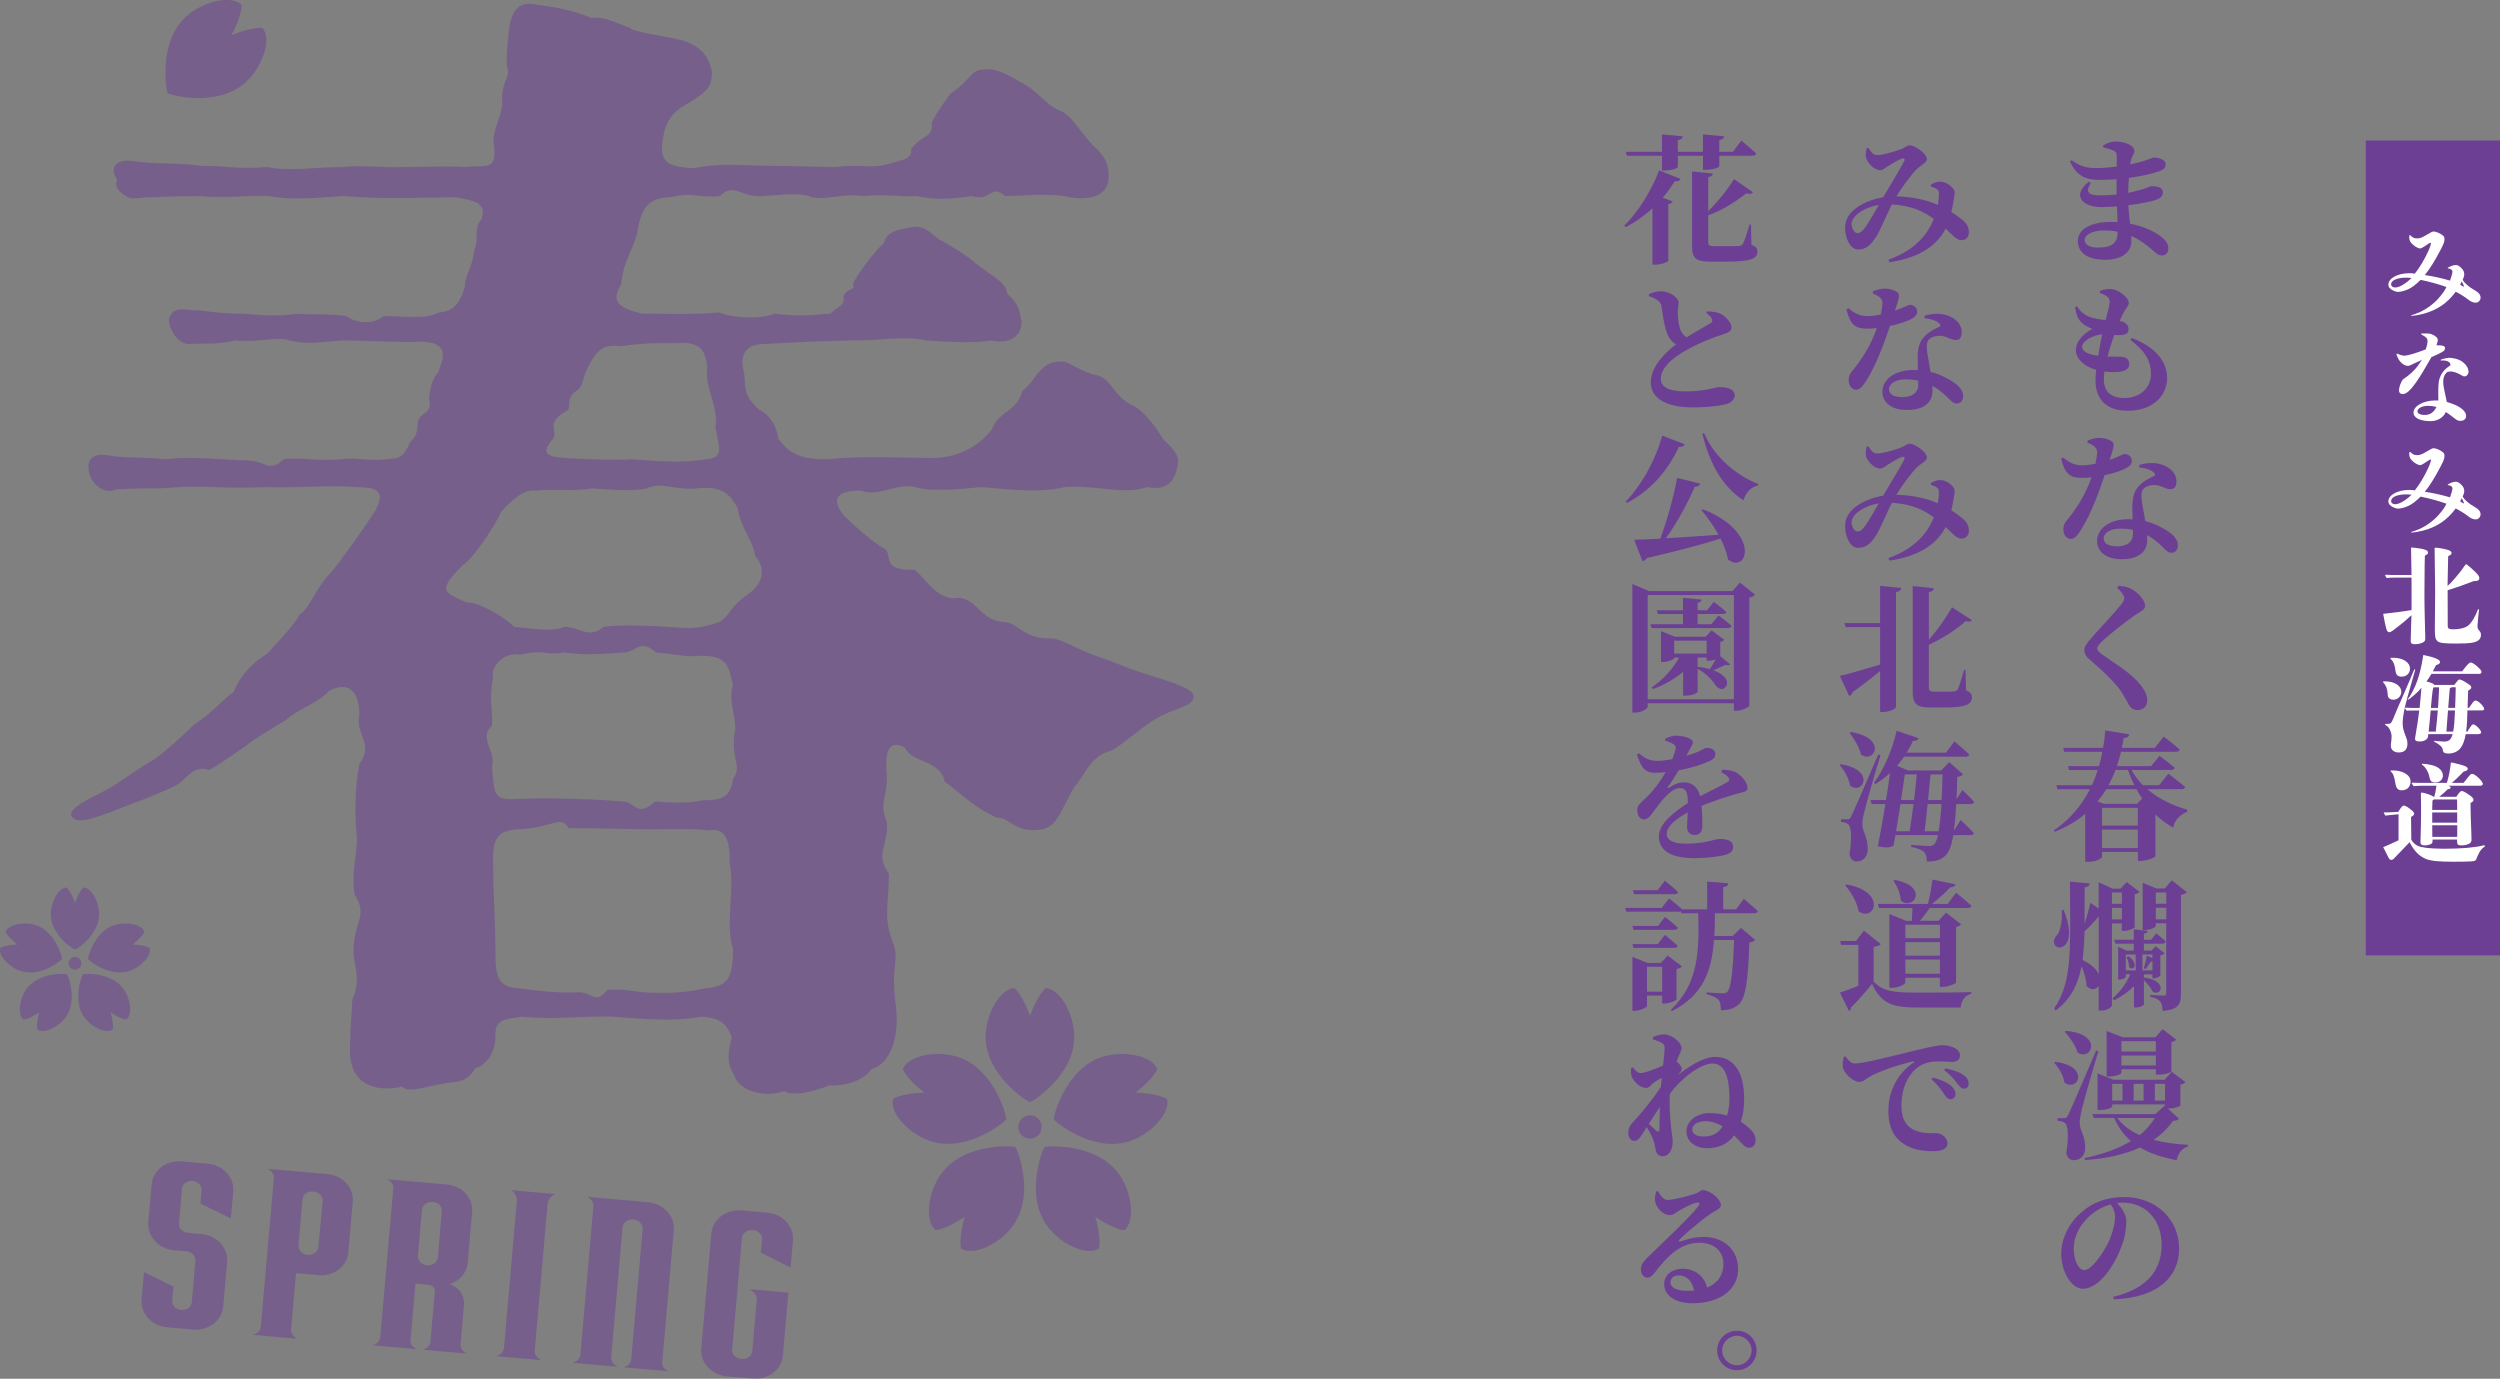<?xml version="1.0" encoding="UTF-8"?><svg xmlns="http://www.w3.org/2000/svg" viewBox="0 0 564.77 311.47"><rect x="0" y="0" width="564.77" height="311.47" fill="#808080" stroke="none"/><defs><style>.cls-1,.cls-2{mix-blend-mode:multiply;opacity:.5;}.cls-1,.cls-3{fill:#6c3f95;}.cls-1,.cls-3,.cls-4{stroke-width:0px;}.cls-5{isolation:isolate;}.cls-4{fill:#fff;}</style></defs><g class="cls-5"><g id="_レイヤー_2"><g id="_レイヤー_1-2"><g class="cls-2"><path class="cls-3" d="m269.69,157.38c-.26,2.1-3.16,2.37-6.57,3.94-4.47,2.1-7.62,5.52-11.83,8.15-5.26,1.31-6.31,6.05-8.68,8.41-3.42,6.31-3.94,8.68-7.1,9.47-6.31,1.05-7.1-2.63-10.25-2.63-4.47-1.84-7.36-4.73-11.83-8.15-1.05-5-7.62-4.21-8.94-7.62-4.21-2.37-4.47,1.84-4.21,5.52.53,5-1.84,6.84,0,11.04.79,5-2.89,7.36.53,11.83,0,6.84-1.31,9.73.79,15.25,1.84,4.73-.53,5,.79,14.72.79,6.05-.79,12.88-5.52,14.2-2.1,3.16-7.36,3.94-9.47,3.68-4.73,1.84-8.41,2.37-10.25,1.31-4.47,1.58-10.25,0-11.31-3.68-1.84-2.63-1.31-5.52-.53-8.41-1.05-3.16-2.63-4.47-6.84-4.73-6.84,1.32-15.51.26-20.25,0-6.57-.26-12.62.79-20.25,0-3.68.53-6.31.53-6.05,4.47,0,4.47-2.89,6.84-4.47,7.1-1.84,2.89-3.42,3.15-6.57,3.42-4.73.79-8.94,2.37-9.99.79-4.21,1.05-11.57.79-11.83-7.62,0-6.31.53-10.25.53-12.09,2.1-4.47.26-7.89.26-10.78,0-6.84,3.42-7.89.26-12.88-.79-4.21.53-9.47.53-12.62-.53-5-.53-11.31.53-16.83,3.42-4.73-1.05-6.84,0-11.04,0-6.05-2.89-7.62-6.84-5.52-2.63,2.89-6.84,3.94-9.73,6.57-3.42,2.1-7.89,4.73-8.94,5.78-3.15,2.1-6.31,4.47-8.41,5.52-3.94-1.32-5,2.37-7.89,3.68-5.52,2.63-9.73,3.94-11.57,4.73-7.89,3.16-10.52,3.68-11.57,2.1-1.31-1.84,5-4.47,7.36-5.78,2.63-1.31,7.89-5.26,10.78-6.84,1.84-1.05,6.57-5.26,9.47-8.15,4.47-2.89,7.1-6.31,8.94-7.36,1.31-3.16,3.42-6.05,7.62-8.68,2.89-3.16,6.57-7.1,7.36-8.94,2.1-1.05,3.68-6.05,6.84-9.2,2.1-2.37,6.57-8.68,10.25-14.2,2.1-4.21.79-5.26-4.47-5.26-5.52-.53-14.72.26-18.93,0-3.68,0-6.57.26-12.88,0-6.31-.26-8.15,0-11.83.26-4.47,0-5.78,0-10.52.26-2.63,1.31-5.52-1.31-6.05-3.68-.79-3.16.79-4.73,4.73-3.94,3.16.53,6.57.26,12.62.79,5.78-.79,14.72.26,18.14.26,4.21,0,5.26,2.89,8.41-.26,4.47-.53,7.1.53,13.15,0,3.15-.53,5.52.53,10.25,0,2.63-.26,3.42,0,5.26-3.94,2.1-1.84,1.31-3.68,1.84-5,.79-1.84,3.15-1.31,2.37-4.73.26-3.68,1.31-5,2.1-6.05,1.31-3.42,2.37-6.57-3.68-6.84-5,.26-12.09-.26-17.88-.26-5.26.26-7.36,1.05-12.09,0-2.63-1.05-6.57.53-12.09,0-5.52,1.05-5.78.53-10.52.79-2.89.26-5.26-4.73-4.47-6.05,1.31-2.89,3.68-1.31,6.84-1.58,4.73.79,8.41.79,9.99.79,5.52.53,8.15.53,12.09,0,3.42.26,7.62,0,11.04.53,2.37,1.84,6.31,1.84,8.41,0,4.21,0,9.73.79,12.36-.79,3.16-.26,4.73-1.58,6.05-6.05-.26-1.84,1.58-3.94,2.1-8.15,1.05-2.1-.26-5,1.58-6.84,1.31-3.94-1.84-4.21-5.78-5-7.1,0-15.25.53-25.5-.26-5.26.26-11.04,1.05-16.56,0-5-.26-9.47.53-16.04,0-6.57,0-11.57.26-15.25.53-1.58-.53-4.21-2.37-3.16-4.21-2.37-3.68,1.05-4.73,3.68-4.21,6.31.79,9.2.26,15.51,1.05,6.05,0,7.62.79,14.72.26,4.73,1.05,11.31,0,17.09,0,3.94-.53,9.99.26,13.67,0,5,0,9.73-.26,13.67,0,4.73-.53,7.36,1.05,6.84-4.47-.79-3.16,1.31-5.78,1.84-9.73-.53-5,2.1-6.31,1.05-8.41-.26-2.89.26-6.31.53-9.2.53-2.63,1.58-5.52,5.26-5,5.52.79,7.89,1.05,13.41,3.16,2.89-.53,6.31,1.58,8.41,2.1.79,1.31,10.52,2.1,13.41,3.42,3.94,1.84,4.73,4.21,5.26,6.57,0,3.16-.53,4.21-5.26,7.1-1.84,1.05-5,2.63-5.78,7.89-.79,5,.26,6.57,7.1,6.84,5.78-1.31,11.04-.53,18.4-.53,3.42,0,9.73.26,13.67.26,5.26-.79,7.89.53,12.09-.79,2.63-.79,5.26-1.05,4.73-3.16,2.63-3.68,5-2.37,4.73-6.05,1.05-2.37,2.89-4.73,4.21-6.57,5.52-3.68,3.94-5.52,8.68-5.52,2.37,0,5.78,2.1,7.1,2.89,4.21,2.1,5.52,5,8.68,6.31,3.16,1.31,4.21,4.21,7.62,7.89,2.37,2.1,3.42,3.42,3.68,6.57.26,5.78-5.26,5.78-8.94,5.26-3.16-1.05-11.83-.26-14.46-.26-3.42-2.89-2.89,1.31-7.62,0-5,.79-8.68.79-12.36,0-3.15.26-7.1-.53-12.09,0-4.73-.79-9.47,1.31-12.36,0-3.16-1.05-9.73.26-12.09,0-3.16-.26-5.26-2.89-7.89,0-4.47.53-6.57-1.05-11.04.26-5,0-6.84,2.37-7.62,7.89-1.05,4.21-3.16,6.31-3.68,11.83-2.37,3.68-.79,5.26,4.73,6.57,5.78,0,11.31.26,17.35-.26,3.42,1.31,9.47,1.58,12.62.26,4.21.53,6.84.53,12.62,0,1.05-1.31,3.42-1.84,2.89-3.68.26-2.1,3.15-1.58,2.1-2.89.79-2.1,5.26-7.89,7.1-9.47.53-2.63,3.42-2.89,5.78-3.42,3.16-.79,4.73,1.32,6.57,2.63,2.1,1.05,7.1,4.21,8.41,5.52,3.94,3.16,6.57,3.94,7.1,6.84,2.89,2.63,2.63,3.94,3.15,6.05.26,3.16-2.37,5.52-6.84,4.47-3.42.79-11.04.26-14.72,0-4.21-1.05-10.78,0-14.99,0-7.1,0-16.04.53-21.03.79-3.68,0-6.57,1.31-5,6.84.26,3.94,0,4.73,3.15,7.89,3.16,1.58,4.21,4.47,4.47,6.57,2.37,3.42,5.26,5,11.83,4.73,5.78-.79,17.62-.26,23.66-.26,4.73-.26,9.47-2.1,12.88-6.57,1.58-4.21,5.52-3.68,6.84-8.68,2.89-1.84,3.68-6.57,8.68-6.57,1.84,0,2.63,1.32,7.1,2.89,4.47.53,4.47,4.73,8.68,6.84,3.16,1.31,6.05,5.78,7.36,7.89,3.15,2.89,3.68,4.21,3.15,6.31-1.05,5.52-5.26,4.73-6.84,4.47-5.26,1.84-11.31-.53-18.67,0-6.05,1.58-14.46.26-18.93,0-4.73.53-11.83,1.05-14.72,0-4.21-1.05-8.15,2.37-12.36.79-5,0-7.1,1.58-3.68,5.79,3.68,3.42,6.31,5.78,9.47,7.62,1.05,1.84-.53,4.73,6.31,4.47,2.63,1.84,5.26,7.36,10.25,6.31,4.47.79,4.73,5.26,10.25,5.52,3.15.26,4.21,3.94,10.52,3.68,2.1,0,6.05,2.63,9.99,3.94,4.73,1.58,6.05,2.37,9.99,3.68,6.57,2.1,12.36,3.68,12.09,5.52Zm-99.12-31.81c-.26-3.16-3.42-6.57-3.94-10.78-1.84-3.42-3.68-5-9.2-4.47-5,.53-7.89-1.58-11.31,0-3.42.79-8.68.26-12.36,0-3.68.79-8.68,0-12.62.53-2.63-.53-5.52,2.1-7.89,4.73-1.31,2.89-5.78,9.99-8.68,12.09-5.78,5.79-4.47,6.05.79,8.41,3.42,0,8.94,3.68,10.78,5.52,3.42.26,8.41,1.31,11.31,0,3.68,0,5.52,2.89,8.94,0,3.42-.53,10.78-.26,14.2,0,4.73.26,6.31.79,11.83-1.05,2.63-1.58,2.1-2.89,5.78-5.78,3.42-2.1,5.52-5.52,2.37-9.2Zm-5,29.18c-1.05-5-1.58-6.84-8.41-6.57-1.84.26-3.42-.26-8.94-.79-3.68-3.16-4.21-.26-7.1,0-4.21.26-8.68.79-13.67,0-3.94.79-4.73-.79-9.99.53-3.94-.79-6.84,3.16-6.05,5.26-1.05,4.47,0,7.62-.26,10.78-3.16,2.63,1.05,6.05,0,9.2.53,5.26,0,7.62,4.73,7.36,4.73-.26,14.99-.26,24.72.53,2.63-.26,3.15,3.94,7.36,0,3.68.26,7.36.53,10.78-.26,4.47,0,6.31-.79,6.84-4.73,2.1-3.16-.26-3.94.26-9.99,1.05-2.89-1.58-7.62-.26-11.31Zm-.79,39.96c.26-4.73-1.05-7.89-4.47-7.1-4.21-.53-8.94-.26-12.88-.26-3.16,0-13.15-.26-18.93-.26-2.1-3.15-3.42,0-11.57.26-4.47.26-5.78,2.1-5.52,7.62,0,6.84.53,14.2.53,21.03,0,6.05,1.58,7.1,6.05,7.36,3.94.53,8.41,1.05,12.88.79,2.89,0,3.68,2.89,6.31-.53,3.42-.26,5.52.26,7.89.53,4.47.26,9.2.26,13.67-.79,5.26-.53,6.84-1.58,6.84-8.94-1.84-5.78.53-13.67-.79-19.72Zm-36.81-91.23c3.42.26,13.15.53,14.72.26,3.94.26,11.31,1.05,16.83,0,4.21-.26,2.89-2.89,2.1-7.1.79-5-2.63-9.2-1.84-13.94-.53-3.42-1.31-4.73-4.73-5.26-3.15.26-8.68-.26-14.72.79-3.94-.53-5.52.53-7.89,5.52-.53,1.05-.79,3.68-2.1,4.47-2.63,1.58-1.31,3.94-2.1,4.47-5.52,2.89-1.84,5-3.42,6.57-3.42,3.94.26,3.94,3.16,4.21Z"/></g><g class="cls-2"><path class="cls-3" d="m232.68,248.96c.5,0,10.01-6,10.01-14.69,0-5.37-3.35-10.93-6.45-11.05-1.57,1.29-2.99,4.78-3.42,5.91-.08.19-.12.31-.14.35-.07-.2-1.7-4.75-3.55-6.26-3.1.12-6.46,5.68-6.46,11.05,0,8.7,9.51,14.69,10.01,14.69Z"/><path class="cls-3" d="m227.33,252.85c.15-.47-2.61-11.37-10.88-14.06-3.99-1.3-8.72-.68-11.11,1.04,0,0,0,0,0,0-.66.48-1.16,1.04-1.39,1.67.73,1.88,3.58,4.29,4.55,5.06.17.14.27.23.3.26-.21,0-5.04.15-7.05,1.44-.85,2.99,3.41,7.89,8.52,9.55,8.27,2.69,16.91-4.51,17.07-4.98Z"/><path class="cls-3" d="m212.64,265.15c-3.16,4.35-3.72,10.82-1.27,12.73,2.02-.12,5.2-2.09,6.23-2.77.18-.11.29-.18.33-.21-.06.2-1.41,4.84-.81,7.15,2.58,1.73,8.56-.8,11.72-5.15,5.11-7.03.94-17.48.54-17.77-.4-.29-11.62-1.03-16.73,6.01Z"/><path class="cls-3" d="m263.62,248.27c-1.68-1.08-5.33-1.35-6.61-1.42-.23-.02-.38-.03-.44-.03.17-.13,3.99-3.09,4.86-5.31-1.07-2.92-7.4-4.38-12.5-2.72-8.27,2.69-11.04,13.59-10.88,14.06.15.47,8.8,7.66,17.07,4.98,5.11-1.66,9.36-6.57,8.52-9.55Z"/><path class="cls-3" d="m235.99,259.14c-.4.29-4.57,10.74.54,17.77,3.16,4.35,9.14,6.88,11.72,5.15.51-1.94-.37-5.54-.7-6.75-.06-.22-.09-.36-.1-.4.18.13,4.17,2.84,6.55,2.98,2.44-1.92,1.88-8.39-1.27-12.73-5.11-7.03-16.33-6.3-16.73-6.01Z"/><path class="cls-3" d="m235.32,254.59c0-1.46-1.18-2.64-2.64-2.64s-2.64,1.18-2.64,2.64,1.18,2.64,2.64,2.64c1.46,0,2.64-1.18,2.64-2.64Z"/></g><rect class="cls-3" x="534.45" y="31.74" width="30.32" height="184.09"/><path class="cls-4" d="m559.04,65.55c.94.55,1.34,1.03,1.34,1.7,0,.6-.5,1.13-1.08,1.13s-1.08-.22-1.73-.72c-.7-.58-2.02-1.37-2.81-1.75-1.85,2.54-4.2,4.15-7.25,4.97-1.2.31-1.87.41-2.71.46-.07,0-.14,0-.14-.05s.02-.07.19-.12c.43-.12,1.2-.38,1.9-.7,1.46-.67,2.95-1.75,4.13-3.07.94-1.08,1.51-1.87,1.78-2.57-1.85-.65-3.31-1.06-5.81-1.61-1.18,1.13-1.97,1.75-2.86,2.14-.72.34-1.68.58-2.26.58-.31,0-.7-.12-1.1-.31-.74-.36-1.08-.79-1.08-1.32,0-1.44,2.09-2.59,4.73-2.59.38,0,.86.02,1.25.1,1.06-1.32,2.26-3.34,3.05-5.11.34-.72.6-1.56.6-1.75,0-.1-.02-.12-.1-.12s-.26.1-.53.26c-.34.22-.67.43-.86.58-.22.14-.48.29-.67.38-.1.05-.19.07-.26.07-.38,0-1.1-.34-1.66-.86-.65-.58-.84-.98-.84-1.75,0-.29.05-.38.17-.38.07,0,.14.02.26.17.31.36.77.55,1.32.55.67,0,1.08-.14,2.28-.86.98-.58,1.22-.7,1.49-.7.46,0,1.27.31,1.92.77.38.26.53.5.53.91,0,.65-.14,1.03-.89,2.47-1.25,2.42-2.45,4.32-3.55,5.69,1.82.26,3.48.62,5.69,1.25.26-.65.55-1.7.55-1.97,0-.29-.12-.46-.36-.6-.19-.1-.43-.17-.55-.17-.14,0-.17-.02-.17-.07,0-.1.34-.29.72-.46.36-.14.82-.26,1.1-.26.34,0,.72.17,1.13.55.55.5.79.96.79,1.54,0,.34-.07.62-.34,1.27.36.72,1.34,1.56,2.69,2.35Zm-15.41-2.83c-2.06,0-3.46.6-3.46,1.51,0,.43.38.72.91.72.94,0,2.4-.86,3.72-2.16-.65-.05-.84-.07-1.18-.07Zm12.12,1.58c.29.19.67.46.89.48l.02-.02c-.07-.31-.29-.72-.55-1.2-.12.34-.17.43-.36.74Z"/><path class="cls-4" d="m552.34,78.65c0,.41-.14.58-.67.89-.46.29-1.42.72-2.38,1.13-1.44,2.54-2.57,4.42-3.5,5.74-1.32,1.87-2.23,2.62-3,2.62-.53,0-.84-.34-.84-.79,0-.74.38-1.9.91-2.54.12-.1.19-.14.41-.29.7-.46,1.68-1.3,2.45-2.16.34-.36,1.27-1.7,1.42-1.99-.34.19-.53.29-.86.43-.38.17-.6.26-.74.34-1.15.58-1.27.62-1.61.62-.79,0-1.75-.77-2.23-1.78-.17-.34-.31-.74-.31-.86,0-.07.05-.12.1-.12s.14.02.36.12c.46.22.98.34,1.32.34.7,0,2.69-.58,4.82-1.42.29-.82.41-1.39.41-1.97,0-.46-.29-.79-1.01-1.18-.26-.14-.43-.24-.43-.34,0-.05.05-.12.1-.12.07,0,.34.02.41.02s.48-.02.62-.02c.5,0,.98.07,1.32.22.82.31,1.32.84,1.32,1.27,0,.22-.05.36-.31,1.18,1.51.02,1.94.17,1.94.67Zm-1.51,10.63c-.05-2.64.12-3.53.55-4.44.36-.77,1.03-1.54,1.82-2.06.31-.22.38-.24.38-.34,0-.65-.7-1.01-1.75-1.01-.19,0-.31.02-.38.02-.05,0-.07-.02-.07-.1s.02-.1.14-.14c.12-.05.31-.12.62-.19.17-.05.41-.1.67-.14.19-.02.34-.05.48-.05.55,0,1.54.19,2.02.38,1.32.48,2.35,1.71,2.35,2.74,0,.6-.41,1.08-.94,1.08-.22,0-.31-.05-.72-.29-.41-.24-.65-.38-1.25-.6-.55-.19-.84-.22-1.15-.22-.74,0-1.03.24-1.39.96-.19.41-.26.7-.26,1.61,0,.48.12,1.15.41,2.47.05.24.19.72.24,1.1.05.24.07.31.14.74,1.22.36,2.16.74,2.81,1.13,1.03.65,1.56,1.32,1.56,2.04,0,.67-.5,1.1-1.27,1.1-.6,0-.79-.1-2.26-1.27-.38-.29-.62-.46-1.08-.72-.41,1.18-1.85,2.06-3.36,2.06-2.42,0-3.91-.74-3.91-1.94,0-1.49,2.26-2.74,4.97-2.74.12,0,.46,0,.65.02l-.02-1.22Zm-2.26,2.4c-1.39,0-2.45.53-2.45,1.27,0,.43.67.79,1.56.79,1.3,0,2.06-.5,2.74-1.8-.72-.19-1.22-.26-1.85-.26Z"/><path class="cls-4" d="m559.04,114.51c.94.55,1.34,1.03,1.34,1.7,0,.6-.5,1.13-1.08,1.13s-1.08-.22-1.73-.72c-.7-.58-2.02-1.37-2.81-1.75-1.85,2.54-4.2,4.15-7.25,4.97-1.2.31-1.87.41-2.71.46-.07,0-.14,0-.14-.05s.02-.07.19-.12c.43-.12,1.2-.38,1.9-.7,1.46-.67,2.95-1.75,4.13-3.07.94-1.08,1.51-1.87,1.78-2.57-1.85-.65-3.31-1.06-5.81-1.61-1.18,1.13-1.97,1.75-2.86,2.14-.72.34-1.68.58-2.26.58-.31,0-.7-.12-1.1-.31-.74-.36-1.08-.79-1.08-1.32,0-1.44,2.09-2.59,4.73-2.59.38,0,.86.02,1.25.1,1.06-1.32,2.26-3.34,3.05-5.11.34-.72.6-1.56.6-1.75,0-.1-.02-.12-.1-.12s-.26.1-.53.26c-.34.22-.67.43-.86.58-.22.14-.48.29-.67.38-.1.05-.19.07-.26.07-.38,0-1.1-.34-1.66-.86-.65-.58-.84-.98-.84-1.75,0-.29.05-.38.17-.38.07,0,.14.02.26.17.31.36.77.55,1.32.55.67,0,1.08-.14,2.28-.86.98-.58,1.22-.7,1.49-.7.46,0,1.27.31,1.92.77.38.26.53.5.53.91,0,.65-.14,1.03-.89,2.47-1.25,2.42-2.45,4.32-3.55,5.69,1.82.26,3.48.62,5.69,1.25.26-.65.55-1.71.55-1.97,0-.29-.12-.46-.36-.6-.19-.1-.43-.17-.55-.17-.14,0-.17-.02-.17-.07,0-.1.34-.29.72-.46.36-.14.82-.26,1.1-.26.34,0,.72.17,1.13.55.55.5.79.96.79,1.54,0,.34-.07.62-.34,1.27.36.72,1.34,1.56,2.69,2.35Zm-15.41-2.83c-2.06,0-3.46.6-3.46,1.51,0,.43.38.72.91.72.94,0,2.4-.86,3.72-2.16-.65-.05-.84-.07-1.18-.07Zm12.12,1.58c.29.19.67.46.89.48l.02-.02c-.07-.31-.29-.72-.55-1.2-.12.34-.17.43-.36.74Z"/><path class="cls-4" d="m544.78,129.89c-.02-.98-.02-1.94-.05-2.81-.02-1.39-.05-2.52-.05-3.26,0-.12.02-.14.14-.14.29,0,1.3.14,2.04.26,1.15.19,1.66.48,1.66.89,0,.26-.12.38-.72.7,0,.29-.05,1.15-.05,2.02-.02,1.8-.05,5.21-.05,6.62s.02,3.34.07,5.18c.05,1.75.12,4.49.12,4.82,0,.55-.1.74-.55.98-.43.22-1.13.38-1.78.38-.7,0-.96-.19-.96-.67,0-.31.02-1.56.07-2.83.05-1.34.07-2.74.1-3.05-1.54,1.42-2.95,2.54-3.96,3.29-.36.26-.77.55-1.03.55-.24,0-.5-.1-.7-.79-.22-.79-.43-1.87-.7-3.36,2.09-.22,4.58-.53,6.41-.86v-7.32h-4.08c-.5,0-1.01.02-1.51.1-.36-.48-.38-.53-.38-.58,0-.1.07-.17.19-.17.41.02.94.05,1.2.05h4.56Zm5.23-6.02c0-.12.02-.14.22-.14.5,0,1.94.24,2.69.48.65.19.91.41.91.74,0,.24-.22.46-.77.7-.07,3.62-.12,5.81-.14,6.72.24-.22.6-.55.77-.72.62-.67,1.51-1.7,2.16-2.54.26-.34.96-1.3,1.03-1.42.12-.19.17-.24.22-.24s.17.07.29.17c.48.38,1.18.96,1.75,1.54.82.82.96,1.08.96,1.49,0,.31-.24.53-.58.58-.14.02-.43.05-.7.05-2.16.84-3.74,1.39-5.88,2.06,0,2.67.02,5.33.02,7.99,0,.74.31.84,1.39.84,1.37,0,2.66-.34,3.34-.94.53-.46,1.34-1.56,2.04-3.43.05-.12.1-.19.17-.19.1,0,.12.05.12.14,0,.05-.05.5-.12,1.2-.02.22-.22,2.21-.22,2.47,0,.38.1.77.43,1.08.24.22.36.58.36.89,0,.89-.5,1.56-1.99,1.8-.84.14-2.06.19-3.58.19-1.1,0-2.33-.02-2.93-.1-.84-.1-1.15-.26-1.39-.5-.38-.38-.53-.84-.53-2.57,0-1.15.07-7.73.07-8.67,0-3.24-.12-6.7-.12-9.41v-.26Z"/><path class="cls-4" d="m540.63,158.07c-.53,0-.91-.26-1.1-.58-.1-.17-.12-.31-.14-.84-.07-1.03-.43-1.92-.94-2.42-.07-.07-.12-.12-.12-.19,0-.1.17-.12.48-.12,2.14,0,3.67,1.01,3.67,2.38,0,.98-.82,1.78-1.85,1.78Zm-1.22,5.45c.43.02.62-.07.82-.34.17-.22.26-.43,1.3-2.95.53-1.27,2.02-4.7,3-6.91.22-.5.36-.84.6-1.46.24-.6.29-.65.38-.65.07,0,.1.05.1.14,0,.07-.17.53-1.7,5.98-.77,2.69-1.13,4.83-1.13,5.86,0,1.22.12,1.7.89,3.67.12.31.19.72.19,1.18,0,1.27-.7,1.95-1.97,1.95-1.06,0-1.78-.6-1.78-1.49,0-.29.05-.7.12-1.22.02-.17.05-.6.05-.84,0-1.03-.53-2.16-1.18-2.52-.26-.14-.29-.19-.29-.26,0-.1.07-.14.22-.14l.38.02Zm3.17-10.66c-.91,0-1.3-.38-1.42-1.34-.14-1.29-.46-2.06-.98-2.57-.14-.12-.17-.17-.17-.24,0-.1.12-.12.6-.12,2.23,0,3.82,1.01,3.82,2.45,0,1.06-.77,1.82-1.85,1.82Zm15.17,7.06c.12-.17.22-.31.29-.41.84-1.18.91-1.25,1.22-1.25.6,0,1.94,1.34,1.94,1.94,0,.19-.22.29-.62.29h-3.17c-.05,1.92-.07,3.14-.29,4.78h.29c.89-1.44,1.06-1.63,1.3-1.63.55,0,1.8,1.27,1.8,1.82,0,.22-.26.38-.62.38h-2.86c-.24,1.39-.65,2.52-1.2,3.19-.62.77-1.63,1.2-2.74,1.2-.82,0-1.22-.24-1.25-.86-.05-.67-.79-1.2-1.87-1.8-.1-.05-.12-.1-.12-.14s.05-.07.12-.07c.1,0,.34.02,1.03.1.24.02.89.07,1.15.07,1.06,0,1.56-.41,1.92-1.68h-5.5l-.07.58c-.07.62-.96,1.08-1.78,1.08h-.12c-.67,0-1.03-.19-1.03-.62,0-.14.07-.5.19-1.2.31-1.78.55-3.38.77-5.18h-1.75c-.34,0-.72,0-1.06.05-.38-.43-.41-.48-.41-.53,0-.1.07-.17.19-.17.48.05,1.1.07,1.42.07h1.7c.12-1.22.34-3.53.41-4.56-.58.77-1.94,1.97-2.64,2.47-.19.14-.34.24-.38.24s-.1-.02-.1-.07.02-.07.17-.24c.58-.72,1.51-2.57,1.97-3.89.53-1.54,1.01-3.27,1.39-5.91,2.5.5,3.79,1.03,3.79,1.58,0,.31-.26.53-.91.72-.29.55-.48.96-.72,1.39h6.62c1.27-1.68,1.61-1.99,1.99-1.99.22,0,.82.36,1.37.84.72.65,1.01.98,1.01,1.3,0,.24-.22.43-.5.43h-10.8c-.34.62-.82,1.27-1.13,1.7,1.15.31,1.63.5,1.78.79h4.51c.82-1.08.91-1.22,1.2-1.22.31,0,.89.31,1.85.94.6.38.79.58.79.84s-.17.43-.72.74l-.12,3.89h.29Zm-8.64.58c-.19,2.21-.22,2.45-.46,4.78h1.61c.19-1.68.29-2.69.46-4.78h-1.61Zm.67-5.23c-.19.17-.29.86-.62,4.66h1.61c.05-.72.12-1.9.14-2.33.05-.89.1-1.7.1-2.33h-1.22Zm3.24,5.23c-.24,3.46-.26,3.58-.36,4.78h1.54c.24-1.25.31-2.59.41-4.78h-1.58Zm.77-5.23c-.22.1-.38.24-.38.38l-.34,4.27h1.56c.05-.67.12-3.48.14-4.66h-.98Z"/><path class="cls-4" d="m544.73,189.7c.84,1.42,1.9,1.61,3.17,1.8.98.14,2.71.24,4.25.24,3.94,0,7.03-.29,8.81-.74.07-.02.12-.02.17-.02h.1c.1,0,.17.05.17.12s-.05.14-.24.26c-.86.6-1.3,1.56-1.78,2.81-.12.29-.38.38-1.25.43-.74.05-2.18.07-3.84.07-3.19,0-5.18-.14-6.36-.67-1.51-.67-2.57-1.78-3.58-3.74-1.2,1.27-2.3,2.38-3.24,3.38-.36.41-.6.62-.89.62-.24,0-.43-.12-.58-.41-.41-.77-.77-1.49-1.25-2.47,1.1-.46,2.04-.87,3.46-1.56v-5.86c-1.01.07-2.47.22-2.98.29-.36-.58-.36-.6-.36-.65s.05-.07.12-.07h.22c.41,0,1.13-.02,2.93-.12.82-1.3.98-1.42,1.27-1.42.31,0,.72.22,1.54.86.65.53.79.72.79.96,0,.31-.22.48-.7.74l.05,5.14Zm-2.16-11.16c-.86,0-1.27-.53-1.42-1.49-.24-1.58-.53-2.35-1.01-2.71-.07-.05-.1-.1-.1-.17,0-.1.07-.12.62-.12,1.97,0,3.91.96,3.91,2.47,0,1.22-.77,2.02-2.02,2.02Zm13.95-1.68c.29-.34.34-.38.84-1.03.67-.86.84-1.01,1.13-1.01.65,0,2.4,1.68,2.4,2.28,0,.26-.26.41-.67.41h-7.15c.38.12.55.24.55.41,0,.19-.22.34-.67.38-.72.72-.96.94-1.92,1.71h3.86c.72-1.06.96-1.32,1.25-1.32.31,0,.91.34,1.94,1.08.48.34.7.65.7.94,0,.17-.05.29-.17.38l-.5.31c0,1.34.07,4.2.17,6.36.02.5.05,1.42.05,1.92,0,.38-.12.6-.36.82-.34.26-1.15.48-1.82.48-.86,0-1.08-.17-1.08-.87v-.46h-5.54c0,.55,0,.79-.26.96-.29.19-.98.38-1.46.38-.72,0-1.01-.22-1.01-.7,0-.1,0-.36.02-.74.05-1.42.12-4.46.12-6.34,0-.98,0-1.05-.02-2.5-.02-.96-.02-1.01-.02-1.29,0-.31.02-.36.17-.36.65,0,2.54.67,2.66.94h.19c.22-.74.26-.96.5-2.5h-3.05c-.7,0-1.39.02-2.09.1-.43-.53-.46-.58-.46-.62,0-.1.07-.17.19-.17.53.02,1.2.05,1.54.05h6.22c.41-1.34.79-3.29.86-4.3.02-.29.05-.29.14-.29s.26.02.38.05c.46.07,2.3.55,2.76.77.34.14.58.38.58.58,0,.29-.24.46-.96.65-.22.24-.41.43-.53.55-.96.96-1.22,1.22-2.11,1.99h2.64Zm-6.26-.1c-1.01,0-1.27-.24-1.51-1.51-.17-.89-.82-1.94-1.44-2.38-.14-.1-.19-.14-.19-.22s.07-.12.19-.12c.36,0,1.34.14,2.04.31,1.58.38,2.52,1.27,2.52,2.38,0,.86-.7,1.54-1.61,1.54Zm4.82,4.08c0-.12,0-.17-.05-.24h-5.11c-.17,0-.38.17-.41.36-.02.14-.05.94-.05,1.51v.5h5.64l-.02-2.14Zm-5.62,2.71v2.3h5.64v-2.3h-5.64Zm0,2.88l.02,2.62h5.62l.02-2.62h-5.66Z"/><path class="cls-3" d="m475.09,32.88c.76-.47,1.7-.91,2.9-.91,2.02,0,4.19.91,4.19,2.14,0,.6-.47,1.01-.69,1.76-.09.32-.19.76-.25,1.26,1.39-.28,2.55-.6,3.24-.82,1.32-.44,1.8-.72,2.02-.72.88,0,2.74.31,2.74,1.54,0,.91-.57,1.23-1.51,1.58-1.17.41-3.62,1.07-6.8,1.48-.09,1.04-.13,2.21-.16,3.37,1.13-.22,2.24-.5,3.24-.82,1.35-.41,1.83-.69,2.05-.69,1.29,0,2.55.31,2.55,1.39,0,.88-.57,1.29-1.32,1.61-.95.41-3.46.94-6.49,1.32.09,1.61.25,2.93.41,4.16,3.56.69,5.89,2.08,6.87,2.83,1.07.79,1.76,1.64,1.76,2.71s-.6,1.64-1.42,1.64-1.13-.35-1.92-1.01c-1.54-1.39-3.15-2.55-5.04-3.4.03.38.03.76.03,1.17,0,2.58-2.24,4.22-5.95,4.22s-6.14-1.45-6.14-4.25,3.21-4.31,7.46-4.31c.5,0,1.01.03,1.51.03-.03-1.07-.09-2.27-.13-3.53-1.17.09-2.36.16-3.53.16-4.28,0-6.77-2.68-2.83-5.73l.44.31c-1.32,2.08-.47,2.77,2.14,2.77,1.26,0,2.52-.06,3.68-.19v-3.46c-1.2.09-2.46.16-3.75.16-3.09,0-5.26-.79-6.77-4.19l.38-.25c1.61,1.07,2.87,1.76,5.45,1.76,1.61,0,3.21-.13,4.72-.32.03-1.13.03-2.05.03-2.46,0-.63-.22-.91-.72-1.17-.66-.28-1.32-.47-2.33-.72l-.06-.41Zm3.31,19.46c-.98-.19-1.98-.28-3.12-.28-2.58,0-4.35,1.01-4.35,2.14,0,1.04,1.17,1.73,2.83,1.73,3.06,0,4.63-.72,4.63-3.56v-.03Z"/><path class="cls-3" d="m481.61,76.35c5.26,2.02,7.97,5.26,7.97,9.1,0,3.28-2.52,7.34-8.98,7.34-4.94,0-7.21-2.83-7.21-6.77,0-.69.06-1.51.16-2.46-2.93-.85-4.6-2.61-4.6-4.5s1.58-3.56,3.72-4.79c-.72-.25-1.35-.54-2.05-1.07-.94-.76-1.57-1.67-1.83-3.78l.38-.22c.72,1.01,1.57,1.92,2.99,2.42,1.23.41,2.42.6,3.53.66.54-2.05.88-3.43.91-4.09,0-.69-.31-1.07-.85-1.39-.41-.25-.91-.47-1.39-.63l.03-.47c.63-.22,1.29-.41,2.24-.41,1.98,0,4.28,1.98,4.28,3.09,0,.76-.57,1.17-.94,1.83-.35.63-.72,1.29-1.13,2.3,1.48.22,2.02,1.07,2.02,1.89,0,.91-.6,1.2-1.54,1.29-.5.03-1.1.03-1.7,0-.5,1.38-1.07,3.12-1.51,4.85,1.26.03,2.3,0,3.02.06,1.2.06,1.89.57,1.89,1.67,0,.91-.76,1.51-2.08,1.7-.94.13-2.24.13-3.53-.03-.09.63-.13,1.23-.13,1.76,0,2.9,1.73,4.22,4.66,4.22,3.5,0,5.98-2.33,5.98-5.38,0-3.56-1.95-5.67-4.66-7.75l.35-.44Zm-7.62,4.03c.28-1.7.6-3.43.91-4.85-2.02.13-4.54,1.51-4.54,2.83,0,1.04,1.42,1.73,3.62,2.02Z"/><path class="cls-3" d="m471.59,99.54c.6-.28,1.73-.63,2.61-.63,1.23,0,2.3.35,2.96.85.63.47.31,1.48-.57,4.13,2.24-.76,2.96-1.32,3.37-1.32.72,0,1.64.5,1.64,1.54,0,.69-.41,1.1-.95,1.45-1.07.69-3.09,1.35-5.2,1.8-1.07,3.18-2.93,8.53-5.29,12.28-.82,1.26-1.42,2.11-2.33,2.11-1.07,0-1.7-1.07-1.7-2.14,0-.79.19-1.39.79-2.08,2.08-2.49,4.19-5.7,5.57-9.7-.79.09-1.51.13-2.17.13-2.65,0-3.84-.82-4.69-4.35l.44-.25c1.32,1.01,2.33,1.76,4.35,1.76.91,0,2.02-.16,2.96-.35.22-.98.35-1.86.38-2.58,0-.66-.25-1.04-.79-1.45-.54-.41-1.07-.6-1.39-.72v-.47Zm11.68,5.51c1.79-.6,3.65-.54,4.91-.16,2.14.66,3.5,2.08,3.5,3.84,0,1.04-.35,1.79-1.35,1.79-1.26,0-2.11-1.01-3.87-.95-.91.03-1.89.38-2.36,1.04-.44.66-.35,1.76-.19,2.99.13.88.47,2.46.72,4.13,1.64.38,2.9,1.01,3.94,1.58,2.02,1.07,3.43,2.36,3.43,3.81,0,1.26-.72,1.76-1.48,1.76-.94,0-1.42-.88-2.65-1.95-.79-.72-1.7-1.45-2.83-2.05.03.38.03.76.03,1.13,0,2.8-2.17,4.32-5.79,4.32s-5.54-1.8-5.54-4.13c0-2.55,2.49-4.91,7.12-4.91.31,0,.63,0,.91.03-.03-.98-.06-1.95-.06-2.8,0-1.98.35-3.37,1.26-4.47,1.23-1.48,2.8-2.08,3.81-2.61.13-.25,0-.5-.32-.79-.69-.57-1.79-.94-3.18-1.04v-.57Zm-1.42,14.65c-.88-.19-1.83-.28-2.87-.28-2.58,0-3.75,1.2-3.75,2.17,0,1.04.85,1.83,3.06,1.83s3.56-1.01,3.56-2.8v-.91Z"/><path class="cls-3" d="m478.3,132.8l.28-.47c.98.09,1.92.22,2.68.6,1.83.91,3.34,2.77,3.34,3.91,0,.98-1.01,1.23-2.36,2.17-2.3,1.61-6.02,4.57-7.37,5.89-.82.82-1.1,1.23-1.1,1.61,0,.47.47.88,1.13,1.35,2.99,2.11,6.55,4.19,8.69,6.9,1.1,1.39,1.48,2.39,1.48,3.46,0,1.01-.54,2.2-2.24,2.2-.82,0-1.51-.5-1.86-1.13-.41-.69-.76-1.42-1.58-2.77-1.23-1.95-3.68-4.41-7.37-7.56-.79-.63-1.17-1.42-1.17-2.02,0-.63.28-1.23.94-2.02,1.7-2.05,6.2-6.8,7.43-8.38.47-.63.66-.98.66-1.42,0-.69-.72-1.51-1.61-2.33Z"/><path class="cls-3" d="m485.1,178.29c2.61,2.24,5.92,3.75,9.04,4.63l-.06.47c-1.76.76-2.9,2.02-3.12,3.59-1.45-.82-2.8-1.79-4.03-2.99v9.45c-.03.25-1.95,1.04-3.28,1.04h-.69v-2.02h-8.09v1.1c0,.28-1.17,1.13-3.12,1.13h-.69v-10.83c-1.86,1.58-4.13,2.93-6.83,4.03l-.28-.28c3.81-2.58,6.39-5.83,8.19-9.32h-7.34l-.25-.91h8.03c.54-1.13.94-2.27,1.32-3.43h-6.49l-.22-.88h6.99c.31-1.07.57-2.17.76-3.24h-8.6l-.25-.88h9.01c.25-1.32.41-2.64.5-3.94l5.42.88c-.09.54-.47.82-1.23.82-.13.76-.28,1.51-.44,2.24h7.43l2.02-2.55s2.27,1.73,3.62,2.93c-.06.35-.41.5-.85.5h-12.41c-.25,1.1-.57,2.17-.94,3.24h7.75l1.89-2.33s2.14,1.57,3.4,2.71c-.09.35-.41.5-.82.5h-8.91c.69,1.26,1.57,2.43,2.58,3.43h3.65l2.08-2.61s2.36,1.79,3.81,3.02c-.09.35-.44.5-.88.5h-7.65Zm-9.26,0c-.6.98-1.26,1.89-1.98,2.77l1.42.54h7.5l1.13-1.2c-.44-.69-.88-1.39-1.26-2.11h-6.8Zm-.98,8.22h8.09v-4h-8.09v4Zm8.09,5.07v-4.16h-8.09v4.16h8.09Zm-5.04-17.64c-.44,1.17-.98,2.33-1.57,3.43h5.83c-.57-1.1-1.04-2.24-1.45-3.43h-2.8Z"/><path class="cls-3" d="m466.18,205.53c1.42,3.43,1.76,6.52.32,7.97-1.64,1.54-3.65-.44-1.7-2.39.6-.79,1.17-3.05.95-5.54l.44-.03Zm10.93,3.05v18.52c0,.41-1.1,1.2-2.46,1.2h-.54v-5.57c-.57.85-1.7,1.07-2.74.03-.03-1.45-.54-3.09-1.13-4.5-.79,4.19-2.43,7.43-5.83,10.02l-.38-.47c4.38-6.11,3.59-14.71,3.59-28.66l4.5.44c-.09.47-.44.76-1.17.88-.03,2.99,0,5.73-.03,8.25.54-1.7,1.07-3.65,1.32-4.76l1.86,1.29v-5.95l3.15,1.45h1.8l1.39-1.48,2.9,2.21c-.19.22-.57.44-1.1.54v7.46c-.03.25-1.48.82-2.43.82h-.47v-1.7h-2.24Zm-2.99-1.51c-.85.98-2.08,2.3-3.21,3.34-.06,2.33-.19,4.5-.44,6.46,2.02.98,3.15,2.11,3.65,3.18v-12.98Zm2.99-5.45v2.55h2.24v-2.55h-2.24Zm2.24,6.08v-2.61h-2.24v2.61h2.24Zm4.98,13.13c5.45.69,4,4.38,1.98,3.21-.35-.85-1.2-1.86-1.98-2.58v5.45c0,.16-.76.69-1.86.69h-.38v-4.82c-1.26,1.26-2.8,2.33-4.54,3.24l-.31-.5c1.76-1.48,3.12-3.4,4-5.42h-1.01v.63c0,.16-.76.57-1.48.57h-.25v-7.43l1.89.88h1.64v-1.57h-4.16l-.25-.88h4.41v-2.36l3.15.35c-.03.35-.28.57-.85.66v1.35h1.61l1.17-1.45s1.32,1.04,2.17,1.83c-.09.35-.38.5-.79.5h-4.16v1.57h1.7l.94-.98,2.05,1.58c-.13.19-.54.38-.98.47v4.54c-.03.22-.91.66-1.51.66h-.28v-.91h-1.92v.72Zm-4.09-1.61h2.24v-3.59h-2.24v3.59Zm.6-3.18c2.49,1.73,1.1,3.43.16,2.46-.03-.76-.32-1.73-.6-2.3l.44-.16Zm3.15-.41v3.59h2.27v-2.02c-.09.03-.22.03-.35,0-.32.5-.72,1.1-1.17,1.73l-.44-.19c.25-.82.6-2.17.69-2.87l1.26.6v-.85h-2.27Zm10.02-14.08c-.22.25-.66.5-1.32.63v22.39c0,2.27-.5,3.5-4.13,3.81-.06-.94-.19-1.7-.57-2.14-.41-.44-.98-.85-2.24-1.04v-.44s2.43.16,3.02.16c.5,0,.6-.19.6-.6v-15.75h-2.36v.63c0,.28-1.29.91-2.55.91h-.41v-10.68l3.09,1.29h1.92l1.57-1.86,3.37,2.68Zm-6.99.06v2.55h2.36v-2.55h-2.36Zm2.36,6.08v-2.61h-2.36v2.61h2.36Z"/><path class="cls-3" d="m464.29,239.87c8.03,1.01,5.1,6.96,2.08,4.69-.22-1.61-1.29-3.37-2.33-4.5l.25-.19Zm9.76-2.39c-1.23,4-3.37,11.5-3.78,13.26-.25,1.1-.47,2.24-.44,3.05.03,1.7,1.32,2.83,1.23,5.7-.06,1.58-1.1,2.61-2.61,2.61-.72,0-1.42-.44-1.67-1.64.57-3.31.47-6.27-.28-6.77-.44-.31-.98-.44-1.67-.5v-.6h1.45c.47,0,.57-.03.91-.66q.66-1.23,6.33-14.58l.54.13Zm-7.4-4.6c8.5.66,5.98,6.93,2.68,4.91-.44-1.67-1.83-3.56-2.9-4.72l.22-.19Zm25.57,19.87c-.22.31-.54.41-1.32.47-1.17,1.67-2.65,3.09-4.38,4.28,2.36.63,5.01.98,7.75,1.13v.38c-1.35.38-2.2,1.51-2.55,3.09-3.21-.63-5.98-1.51-8.28-2.87-3.43,1.58-7.59,2.49-12.38,2.83l-.16-.44c4.06-.85,7.65-2.11,10.49-3.84-1.57-1.35-2.83-3.06-3.78-5.23h-4.63l-.28-.88h14.2l2.11-1.89.09.09v-.38h-11.94v.47c0,.22-1.04.79-2.71.79h-.6v-8.25l3.62,1.42h11.53l1.61-1.8,3.09,2.33c-.19.28-.47.44-1.13.57v4.69c0,.16-1.1.72-2.83.72l2.49,2.3Zm-12.98-10.39c0,.25-1.04.82-2.74.82h-.6v-10.27l3.69,1.42h7.34l1.61-1.83,3.09,2.36c-.19.25-.47.44-1.1.57v6.61c0,.16-1.1.72-2.9.72h-.6v-1.2h-7.78v.79Zm-2.08,6.27h2.33v-3.78h-2.33v3.78Zm1.17,3.94c1.23,1.7,2.96,2.93,5.04,3.87,1.39-1.13,2.55-2.42,3.43-3.87h-8.47Zm.91-17.35v2.33h7.78v-2.33h-7.78Zm7.78,5.48v-2.24h-7.78v2.24h7.78Zm-5.01,4.16v3.78h2.24v-3.78h-2.24Zm7.09,3.78v-3.78h-2.3v3.78h2.3Z"/><path class="cls-3" d="m477.39,292.97c7.97-1.92,10.93-6.3,10.93-11.75,0-5.79-3.68-9.54-8.82-9.54-.41,0-.82.03-1.23.09.95.98,2.08,2.55,2.08,4.03,0,1.61-.28,3.72-1.04,5.64-1.42,4-4.91,9.7-8.79,9.7-2.55,0-4.88-3.84-4.88-7.97,0-2.93,1.45-6.71,4.66-9.38,2.52-2.21,5.7-3.37,9.57-3.37,7.24,0,12.41,5.07,12.41,11.65,0,5.95-4.19,11.05-14.77,11.46l-.13-.57Zm-.57-20.91c-2.02.6-4,1.76-5.51,3.37-1.83,2.02-2.83,4.13-2.83,6.71s1.07,4.79,2.39,4.79c1.73,0,4.54-4.31,5.51-6.46.85-1.83,1.42-4.03,1.42-5.7,0-1.01-.44-1.95-.98-2.71Z"/><path class="cls-3" d="m436.19,41.73c.6-.38,1.42-.72,2.17-.69,1.48.03,3.21,1.45,3.21,2.36,0,.57-.13,1.29-.25,1.92-.09.6-.25,1.54-.5,2.58,1.04.63,2.02,1.35,2.68,1.92.79.72,1.29,1.45,1.29,2.77-.03.79-.5,1.67-1.7,1.67-1.07,0-1.98-1.13-3.56-2.61-2.14,4.22-6.55,6.68-12.66,7.59l-.28-.57c5.39-1.92,8.63-5.1,10.27-9.2-1.95-1.45-4.76-3.05-9.48-3.28-1.29,2.58-2.83,6.33-3.59,7.37-1.26,1.95-2.33,2.8-4.06,2.8-1.86,0-3.15-2.99-2.87-5.61.38-3.37,4.72-5.54,8.57-6.2,1.64-2.77,4.22-7.05,4.69-8.03.31-.6.03-.88-.5-.69-.91.35-2.27,1.17-3.15,1.73-.5.32-1.07.88-1.76.88-1.42,0-3.12-1.92-3.21-3.06-.06-.6.06-1.29.16-1.86l.44-.09c.6.91,1.01,1.61,1.95,1.61,1.23,0,3.68-.72,5.04-1.2,1.26-.44,1.7-1.01,2.3-1.01,1.2,0,3.91,1.86,3.91,3.12,0,.88-1.35,1.29-2.33,2.3-1.17,1.17-3.24,3.94-4.57,6.11,3.94.09,6.99.91,9.39,1.92.16-.95.22-1.83.22-2.43,0-.57-.06-.82-.47-1.13-.32-.25-.72-.41-1.32-.57v-.44Zm-11.75,4.57c-3.09.5-5.73,2.17-6.11,3.94-.22,1.1.54,2.42,1.23,2.42s1.13-.35,1.86-1.35c.76-1.1,2.11-3.43,3.02-5.01Z"/><path class="cls-3" d="m423.09,65.83c.6-.28,1.73-.63,2.61-.63,1.23,0,2.3.35,2.96.85.63.47.31,1.48-.57,4.13,2.24-.76,2.96-1.32,3.37-1.32.72,0,1.64.5,1.64,1.54,0,.69-.41,1.1-.95,1.45-1.07.69-3.09,1.35-5.2,1.8-1.07,3.18-2.93,8.53-5.29,12.28-.82,1.26-1.42,2.11-2.33,2.11-1.07,0-1.7-1.07-1.7-2.14,0-.79.19-1.39.79-2.08,2.08-2.49,4.19-5.7,5.57-9.7-.79.09-1.51.13-2.17.13-2.65,0-3.84-.82-4.69-4.35l.44-.25c1.32,1.01,2.33,1.76,4.35,1.76.91,0,2.02-.16,2.96-.35.22-.98.35-1.86.38-2.58,0-.66-.25-1.04-.79-1.45-.54-.41-1.07-.6-1.39-.72v-.47Zm11.68,5.51c1.79-.6,3.65-.54,4.91-.16,2.14.66,3.5,2.08,3.5,3.84,0,1.04-.35,1.79-1.35,1.79-1.26,0-2.11-1.01-3.87-.95-.91.03-1.89.38-2.36,1.04-.44.66-.35,1.76-.19,2.99.13.88.47,2.46.72,4.13,1.64.38,2.9,1.01,3.94,1.58,2.02,1.07,3.43,2.36,3.43,3.81,0,1.26-.72,1.76-1.48,1.76-.94,0-1.42-.88-2.65-1.95-.79-.72-1.7-1.45-2.83-2.05.03.38.03.76.03,1.13,0,2.8-2.17,4.32-5.79,4.32s-5.54-1.8-5.54-4.13c0-2.55,2.49-4.91,7.12-4.91.31,0,.63,0,.91.03-.03-.98-.06-1.95-.06-2.8,0-1.98.35-3.37,1.26-4.47,1.23-1.48,2.8-2.08,3.81-2.61.13-.25,0-.5-.32-.79-.69-.57-1.79-.94-3.18-1.04v-.57Zm-1.42,14.65c-.88-.19-1.83-.28-2.87-.28-2.58,0-3.75,1.2-3.75,2.17,0,1.04.85,1.83,3.06,1.83s3.56-1.01,3.56-2.8v-.91Z"/><path class="cls-3" d="m436.19,109.14c.6-.38,1.42-.72,2.17-.69,1.48.03,3.21,1.45,3.21,2.36,0,.57-.13,1.29-.25,1.92-.09.6-.25,1.54-.5,2.58,1.04.63,2.02,1.35,2.68,1.92.79.72,1.29,1.45,1.29,2.77-.03.79-.5,1.67-1.7,1.67-1.07,0-1.98-1.13-3.56-2.61-2.14,4.22-6.55,6.68-12.66,7.59l-.28-.57c5.39-1.92,8.63-5.1,10.27-9.2-1.95-1.45-4.76-3.05-9.48-3.28-1.29,2.58-2.83,6.33-3.59,7.37-1.26,1.95-2.33,2.8-4.06,2.8-1.86,0-3.15-2.99-2.87-5.61.38-3.37,4.72-5.54,8.57-6.2,1.64-2.77,4.22-7.05,4.69-8.03.31-.6.03-.88-.5-.69-.91.35-2.27,1.17-3.15,1.73-.5.32-1.07.88-1.76.88-1.42,0-3.12-1.92-3.21-3.06-.06-.6.06-1.29.16-1.86l.44-.09c.6.91,1.01,1.61,1.95,1.61,1.23,0,3.68-.72,5.04-1.2,1.26-.44,1.7-1.01,2.3-1.01,1.2,0,3.91,1.86,3.91,3.12,0,.88-1.35,1.29-2.33,2.3-1.17,1.17-3.24,3.94-4.57,6.11,3.94.09,6.99.91,9.39,1.92.16-.95.22-1.83.22-2.43,0-.57-.06-.82-.47-1.13-.32-.25-.72-.41-1.32-.57v-.44Zm-11.75,4.57c-3.09.5-5.73,2.17-6.11,3.94-.22,1.1.54,2.42,1.23,2.42s1.13-.35,1.86-1.35c.76-1.1,2.11-3.43,3.02-5.01Z"/><path class="cls-3" d="m424.73,132.36l4.76.47c-.06.44-.28.79-1.17.91v26.01c0,.35-1.54,1.1-2.9,1.1h-.69v-9.29c-1.54,1.32-3.59,2.93-6.2,4.79-.09.41-.41.79-.79.88l-2.11-4.54c1.57-.35,5.26-1.39,9.1-2.55v-8.47h-7.78l-.28-.91h8.06v-8.41Zm19.43,23.59c1.04.47,1.32.91,1.32,1.58,0,1.64-1.48,2.3-6.46,2.3h-2.87c-3.12,0-4.06-.76-4.06-3.5v-23.94l4.76.5c-.03.41-.31.76-1.1.88v10.77c2.14-2.46,4.09-5.35,5.23-7.34l4.5,2.9c-.25.35-.76.44-1.39.19-1.83,1.7-4.88,3.75-8.35,5.39v9.57c0,.72.25,1.01,1.29,1.01h2.33c.88,0,1.64-.03,2.05-.06.35-.03.6-.13.85-.44.31-.57.88-2.46,1.45-4.41h.31l.13,4.6Z"/><path class="cls-3" d="m415.82,172.65c8,1.2,5.07,7.09,2.11,4.82-.22-1.64-1.32-3.5-2.36-4.63l.25-.19Zm9.01-2.05c-1.2,3.84-3.28,11.05-3.65,12.75-.28,1.04-.47,2.14-.47,2.96.06,1.67,1.32,2.87,1.23,5.7-.06,1.57-1.07,2.61-2.55,2.61-.66,0-1.35-.47-1.58-1.64.57-3.34.44-6.27-.31-6.8-.41-.32-.95-.44-1.61-.5v-.6h1.39c.47,0,.6,0,.91-.66q.63-1.17,6.11-13.95l.54.13Zm-6.74-5.23c8.31,1.29,5.45,7.28,2.3,5.07-.35-1.7-1.58-3.62-2.55-4.88l.25-.19Zm24.85,19.87s1.89,1.79,2.96,2.93c-.06.35-.41.5-.85.5h-3.78c-.41,2.36-.94,3.81-1.73,4.57-1.04,1.07-2.39,1.38-4.25,1.38,0-.94-.16-1.64-.6-2.11-.5-.54-1.61-.91-2.96-1.2l.03-.44c1.32.09,3.31.25,4,.25.6,0,.88-.09,1.2-.38.32-.32.6-1.01.85-2.08h-9.61c-.16.85-.32,1.64-.44,2.36-.82.47-1.64.57-3.56.16.6-2.87,1.2-6.27,1.73-9.54h-3.12l-.25-.91h3.5c.35-2.17.66-4.25.91-6.08-1.04.95-2.14,1.76-3.28,2.46l-.35-.28c2.11-2.77,4.09-7.21,5.13-11.75l4.98,1.7c-.16.38-.57.63-1.29.6-.44.95-.91,1.83-1.42,2.65h8.88l1.89-2.55s2.11,1.76,3.37,2.96c-.09.35-.44.5-.88.5h-13.86c-.5.72-1.01,1.42-1.57,2.05l2.46,1.07h7.5l1.83-1.89,3.12,2.77c-.25.25-.63.47-1.32.57-.03,1.83-.09,3.5-.16,5.01l1.32-2.05s1.7,1.58,2.65,2.68c-.06.35-.38.5-.82.5h-3.21c-.13,2.42-.32,4.41-.54,6.01l1.54-2.42Zm-13.61-3.59c-.32,2.05-.66,4.19-.98,6.14h3.05c.28-1.67.6-3.87.88-6.14h-2.96Zm.98-6.71c-.22,1.54-.5,3.59-.85,5.79h2.93c.25-2.05.47-4.12.63-5.79h-2.71Zm7.65,12.85c.25-1.51.47-3.56.63-6.14h-3.12c-.22,2.27-.47,4.47-.69,6.14h3.18Zm-1.83-12.85c-.16,1.7-.35,3.75-.57,5.79h3.06c.09-1.73.16-3.65.22-5.79h-2.71Z"/><path class="cls-3" d="m423.28,221.75c2.17,2.21,4.25,2.49,9.98,2.49,3.46,0,8.25,0,12.09-.13v.38c-1.42.35-2.24,1.45-2.42,3.12h-9.64c-5.92,0-8.28-.91-10.39-5.35-1.35,1.76-3.43,4.06-4.72,5.32,0,.44-.19.63-.5.79l-2.02-4.13c1.07-.35,2.61-.91,4.16-1.54v-9.23h-3.91l-.19-.91h3.59l1.76-2.33,3.81,3.05c-.25.28-.72.5-1.61.63v7.84Zm-6.2-21.95c9.39,1.64,6.3,8.6,2.8,6.08-.35-2.08-1.73-4.38-3.06-5.89l.25-.19Zm7.4,5.32l-.25-.91h11.31c.41-1.67.82-3.91,1.04-5.51l5.17,1.07c-.09.38-.47.66-1.17.69-1.01,1.1-2.61,2.55-4.13,3.75h3.53l1.92-2.55s2.17,1.76,3.46,2.96c-.09.35-.41.5-.85.5h-8.57c-.66.95-1.48,2.05-2.24,2.9h4.22l1.7-1.86,3.4,2.65c-.16.25-.57.5-1.13.63v12.54c-.03.25-1.83.98-3.06.98h-.6v-2.08h-7.81v1.1c0,.38-1.51,1.17-3.06,1.17h-.54v-16.66l3.78,1.54h1.29c.06-.91.13-2.02.16-2.9h-7.59Zm3.53-6.33c7.81,1.35,4.38,7.09,1.39,4.66-.06-1.58-.85-3.34-1.67-4.47l.28-.19Zm2.43,10.11v3.05h7.81v-3.05h-7.81Zm0,6.99h7.81v-3.05h-7.81v3.05Zm7.81,4.09v-3.21h-7.81v3.21h7.81Z"/><path class="cls-3" d="m416.89,238.64c.57.82,1.26,1.61,2.08,1.61,1.89,0,6.42-1.17,11.97-2.52,3.34-.82,6.68-1.61,7.65-1.61s1.89.13,2.71.5c.85.38,1.48.98,1.48,1.83,0,.79-.66,1.45-1.7,1.45-.82,0-1.89-.13-2.77-.13-1.42,0-3.34.09-5.04,1.32-1.1.79-3.72,3.37-3.72,8.66,0,3.69,1.57,4.85,2.71,5.45,1.76.94,4.31.79,5.23.79,1.07,0,2.46,1.04,2.46,2.24,0,1.48-1.64,1.83-3.05,1.83-2.46,0-4.76-.31-6.71-1.57-2.17-1.35-3.59-3.53-3.59-7.56,0-4.54,2.11-8.44,5.67-10.87.28-.16.25-.35-.09-.28-3.72.85-8.03,2.39-9.95,3.53-.66.38-1.32,1.1-2.2,1.1-1.48,0-3.69-2.08-3.75-3.62-.06-.76.13-1.51.25-2.02l.38-.13Zm19.78,4.79c1.73.47,3.24,1.07,4.22,1.98.66.6.88,1.17.88,1.76,0,.66-.5,1.17-1.2,1.17-.5-.03-.91-.47-1.42-1.23-.57-.85-1.35-2.02-2.8-3.28l.31-.41Zm2.83-2.08c1.8.38,3.24.88,4.13,1.54.79.6,1.1,1.2,1.1,1.95,0,.69-.38,1.1-1.07,1.1-.6,0-.94-.47-1.57-1.26-.57-.72-1.2-1.64-2.87-2.93l.28-.41Z"/><path class="cls-3" d="m366.94,50.96c2.87-2.77,5.98-7.5,7.87-12.47l4.85,1.92c-.16.38-.57.63-1.32.54-.85,1.35-1.76,2.58-2.71,3.72l2.24.82c-.09.28-.38.5-.98.6v12.82c-.03.22-1.54.88-2.93.88h-.66v-12.72c-1.92,1.76-3.97,3.18-6.05,4.25l-.31-.35Zm.57-15.78l-.22-.88h8.16v-3.94l4.69.44c-.03.41-.28.72-1.1.85v2.65h5.67v-3.94l4.79.44c-.03.41-.31.72-1.1.85v2.65h3.09l1.89-2.55s2.14,1.76,3.37,2.93c-.06.35-.41.5-.88.5h-7.46v2.36c0,.31-1.45.82-3.09.82h-.6v-3.18h-5.67v2.52c0,.32-1.42.82-2.99.82h-.6v-3.34h-7.94Zm28.16,20.12c1.07.44,1.35.85,1.35,1.54,0,1.61-1.48,2.27-7.09,2.27h-3.4c-3.34,0-4.28-.69-4.28-3.4v-16.98l4.69.47c-.03.41-.35.72-1.04.82v7.68c1.89-1.83,4.09-4.47,5.83-7.24l4.28,2.96c-.28.38-.63.5-1.51.25-2.77,2.21-5.79,3.97-8.6,4.98v6.11c0,.66.22.85,1.35.85h3.02c1.13,0,2.08,0,2.55-.03.44-.03.66-.16.91-.47.35-.6.91-2.33,1.51-4.38h.32l.09,4.57Z"/><path class="cls-3" d="m385.68,70.34c1.13.06,2.14.13,2.93.5,1.26.63,2.55,2.08,2.55,3.15,0,.76-.57,1.1-2.08,1.61-2.42.72-6.08,2.27-8.66,3.81-2.83,1.64-5.23,3.84-5.23,6.14,0,1.92,1.83,2.87,5.61,2.87,4.35,0,6.87-.98,7.5-.98,1.92,0,3.59.41,3.59,1.98,0,.66-.63,1.39-1.48,1.73-1.35.5-4.44.88-8.13.88-5.45,0-9.35-1.83-9.35-5.64,0-3.53,3.18-6.71,5.7-8.6-.85-.5-1.45-1.2-1.86-2.11-.72-1.45-1.13-4.47-1.42-6.43-.09-.69-.38-1.07-1.01-1.51-.47-.31-1.17-.6-1.83-.85v-.47c.85-.31,1.7-.63,2.61-.63,2.17,0,4.09,1.51,4.09,2.55,0,.66-.19,1.35-.19,2.17,0,1.26.19,2.93.57,3.94.31.79.79,1.35,1.42,1.76,2.17-1.35,4.66-2.74,5.42-3.21.38-.22.47-.5.32-.91-.22-.57-.79-1.01-1.29-1.39l.22-.38Z"/><path class="cls-3" d="m380.58,100.36c-.16.41-.57.66-1.29.57-2.87,6.11-6.9,10.14-11.75,12.69l-.31-.28c3.28-3.34,6.61-8.88,8.28-14.93l5.07,1.95Zm4.09,14.68c13.23,5.2,10.11,14.77,5.73,11.37-.32-1.54-.91-3.15-1.73-4.75-3.81,1.26-9.1,2.65-16.63,4.41-.25.41-.6.63-.98.72l-1.89-4.85c1.35-.03,3.4-.13,5.89-.25,1.61-4.25,3.09-9.73,3.81-13.73l5.2,1.29c-.09.41-.44.72-1.23.72-1.39,3.31-3.81,7.87-6.49,11.62,3.43-.19,7.59-.47,11.87-.79-1.1-2.02-2.52-3.97-3.87-5.57l.31-.19Zm.28-17.23c2.33,5.48,7.37,9.64,12.25,11.53l-.09.35c-1.48.31-2.71,1.51-3.24,3.34-4.63-3.02-7.62-8.06-9.29-15.05l.38-.16Z"/><path class="cls-3" d="m396.48,134.34c-.22.28-.66.54-1.29.66v24.44c-.06.28-1.67,1.13-2.96,1.13h-.54v-1.7h-19.46v.76c0,.47-1.39,1.35-2.87,1.35h-.6v-29.04l3.75,1.58h18.86l1.7-1.92,3.4,2.74Zm-4.79,23.62v-23.53h-19.46v23.53h19.46Zm-3.46-18.93s1.83,1.35,2.96,2.36c-.09.35-.41.5-.85.5h-17.23l-.25-.88h7.34v-2.3h-5.67l-.25-.85h5.92v-2.8l4.19.38c-.03.38-.25.63-.88.72v1.7h2.14l1.51-1.89s1.76,1.32,2.83,2.27c-.06.32-.38.47-.82.47h-5.67v2.3h3.12l1.61-1.98Zm.38,9.2l2.24,1.83c-.16.22-.44.32-1.07.13-.63.35-1.8.82-2.71,1.23,1.07.38,1.92.88,2.52,1.54,1.51,1.67-.35,3.84-1.95,1.98-.69-1.2-2.3-2.87-4.13-3.84v5.17c0,.19-1.01.88-2.71.88h-.57v-5.38c-1.89,1.61-4.19,2.9-6.8,3.91l-.28-.44c2.61-1.7,4.76-4.16,6.17-6.68h-1.1v.13c0,.25-1.35.88-2.58.88h-.41v-6.99l3.15,1.26h6.93l1.35-1.42,2.87,2.11c-.13.19-.47.41-.91.5v3.21Zm-3.06-.57v-2.93h-7.34v2.93h7.34Zm-2.05,2.99c1.01.09,1.92.28,2.77.5.41-.6.91-1.42,1.32-2.17-.5.16-1.07.28-1.54.28h-.5v-.72h-2.05v2.11Z"/><path class="cls-3" d="m389.11,173.87c1.57.09,2.39.25,3.18.69,1.1.63,2.49,2.2,2.49,3.43,0,.95-.94.91-2.52,1.35-2.14.6-5.29,1.67-7.87,2.71.16,1.73.19,3.53.19,4.66s-.6,1.92-1.7,1.92c-.94,0-1.76-.54-1.76-1.79,0-.82.09-1.98.16-3.31-2.65,1.42-4.76,3.18-4.76,4.85,0,1.26,1.2,2.21,4.25,2.21,4.69,0,6.55-1.07,7.78-1.07,1.54,0,2.96.38,2.96,1.73,0,.91-.38,1.42-1.51,1.8-1.48.44-4.47.82-7.12.82-6.17,0-8.13-2.21-8.13-4.98s3.37-5.45,6.55-7.46c-.03-2.52-.38-3.4-1.86-3.4-1.61,0-3.56,2.24-4.63,3.62-1.17,1.42-2.14,3.4-3.34,3.46-1.1.03-1.57-.91-1.61-2.2-.03-1.07,1.04-1.7,2.27-2.96,1.7-1.7,3.12-3.69,4.16-5.51-.85.09-1.67.13-2.52.13-2.49,0-3.12-1.64-3.97-4.13l.44-.25c1.1.88,2.2,1.76,4.38,1.7.94-.03,2.05-.19,3.15-.38.38-.91.63-1.67.72-2.11.16-.5.13-.91-.41-1.26-.47-.32-1.1-.57-1.92-.85l.03-.44c.72-.32,1.7-.66,2.33-.66,1.32,0,3.91.44,3.91,1.54,0,.44-.25.69-.57,1.29l-.88,1.7c1.07-.31,2.02-.63,2.68-.91,1.04-.44,1.35-.85,1.76-.85,1.17,0,2.11.35,2.11,1.48,0,.44-.25.95-1.1,1.39-1.04.54-3.84,1.58-7.21,2.2-.6,1.01-1.35,2.27-2.42,3.75-.16.22-.03.35.22.19,1.1-.72,2.14-1.23,3.4-1.23,1.92,0,3.18,1.17,3.65,3.12,2.17-1.13,4.72-2.33,6.11-3.15.57-.32.63-.66.22-1.17-.32-.38-.98-.82-1.54-1.13l.25-.54Z"/><path class="cls-3" d="m387.41,206.32c0,1.76-.03,3.5-.13,5.13h4.16l1.86-1.83,3.21,2.74c-.25.28-.63.47-1.32.57-.28,8.82-.85,12.63-2.43,14.01-1.01.88-2.27,1.29-4,1.29,0-1.07-.13-1.89-.57-2.39-.47-.54-1.45-.94-2.65-1.23v-.41c1.13.09,2.96.19,3.62.19.5,0,.76-.06,1.01-.28.88-.79,1.32-4.63,1.57-11.75h-4.54c-.5,6.93-2.39,12.47-9.51,16.06l-.22-.32c6.2-5.86,6.42-13.13,6.17-21.79h-3.78l-.13-.44c-.13.06-.31.09-.5.09h-11.84l-.25-.85h8.25l1.67-2.14s1.83,1.42,2.96,2.46h5.64v-6.27l4.79.38c-.06.44-.31.76-1.17.88v5.01h2.93l1.73-2.36s1.98,1.64,3.18,2.77c-.09.31-.41.47-.85.47h-8.88Zm-11.27.82s1.83,1.42,2.9,2.42c-.09.35-.41.5-.85.5h-9.17l-.25-.88h5.79l1.57-2.05Zm-7.37,6.14h5.73l1.61-2.08s1.83,1.45,2.9,2.46c-.09.31-.38.47-.82.47h-9.17l-.25-.85Zm9.98,12.44c0,.28-1.57.98-2.68.98h-.57v-1.79h-3.43v2.36c0,.31-1.45,1.07-2.83,1.07h-.47v-12.19l3.43,1.39h2.99l1.57-1.67,3.21,2.46c-.19.22-.6.47-1.23.6v6.8Zm-9.61-23.71l-.25-.91h5.57l1.64-2.14s1.89,1.48,2.99,2.55c-.06.35-.41.5-.82.5h-9.13Zm6.36,22.01v-5.61h-3.43v5.61h3.43Z"/><path class="cls-3" d="m378.94,242.95c2.24-1.83,5.83-4.19,8.5-4.19,4.5,0,6.58,3.84,6.58,9.35,0,2.24-.28,3.9-.76,5.29.88.57,1.57,1.17,2.08,1.64.76.69,1.26,1.51,1.26,2.58,0,.94-.57,1.67-1.48,1.67-.66,0-1.07-.35-1.76-1.1-.38-.41-.94-1.04-1.61-1.7-1.23,1.7-3.15,2.9-6.11,2.9-2.65,0-4.66-1.51-4.66-3.84s2.39-4.09,5.2-4.09c1.54,0,2.87.22,3.97.54.35-1.13.54-2.42.54-3.87,0-4.28-.85-7.87-3.81-7.87-2.65,0-7.09,3.28-9.64,6.87v.09c-.19,2.49.09,5.67.28,7.59.13,1.29.35,2.27.35,3.15,0,1.89-.98,3.24-2.17,3.24-1.13,0-1.51-.6-1.67-1.48-.16-.88-.32-1.67-.69-2.61-.28-.69-.76-1.61-1.32-2.49l-.91,1.42c-.57.91-1.07,1.67-1.86,1.7-.69.03-1.42-.66-1.42-1.79,0-.91.28-1.61.94-2.3,1.45-1.48,4.28-4.85,6.42-8.09.06-.69.13-1.39.22-2.08-.76.41-1.42.82-1.83,1.1-.63.47-1.01,1.2-1.67,1.2-1.42,0-2.96-1.48-3.34-2.77-.16-.5-.13-1.13-.09-1.73l.44-.13c.54.76,1.04,1.26,1.8,1.26.85,0,3.21-.91,4.98-1.7.19-1.73.35-3.21.35-3.9s-.13-.88-.66-1.23c-.47-.25-1.1-.54-1.98-.76v-.54c.85-.38,1.64-.6,2.55-.6,1.76,0,3.91,1.86,3.91,3.05,0,.72-.41,1.2-.79,2.2-.09.25-.22.57-.32.91.6.38,1.17,1.2,1.17,1.54,0,.44-.25.69-.69,1.23l-.28.35Zm-6.46,10.93c.66.63,1.35,1.26,1.64,1.54.44.38.72.28.76-.32.03-1.1.03-2.99.09-5.04l-2.49,3.81Zm16.66.57c-1.13-.69-2.43-1.17-3.87-1.17-1.54,0-2.99.69-2.99,1.86,0,.88.79,1.61,2.52,1.61,2.08,0,3.37-.72,4.35-2.3Z"/><path class="cls-3" d="m374.56,269.13c.54,1.01,1.32,1.95,2.14,1.95,1.13,0,4.41-.79,6.11-1.35,1.26-.41,1.26-.88,1.92-.88,1.51,0,4.03,2.02,4.03,3.37,0,.91-1.13,1.17-2.17,1.89-2.08,1.35-5.95,4.66-7.15,5.89-.35.35-.16.57.16.47,1.07-.31,2.83-1.04,5.29-1.04,4.25,0,7.81,2.65,7.75,7.37,0,4.25-3.78,7.62-10.27,7.62-3.68,0-6.42-1.61-6.42-4.35,0-2.11,1.86-3.46,4.22-3.46,2.14,0,4.72,1.2,5.48,4.25,2.58-1.04,3.65-3.02,3.68-5.2.03-2.8-1.83-4.91-5.45-4.91-4.28,0-7.31,3.15-9.95,6.61-.79,1.01-1.13,1.29-1.89,1.26-.72,0-1.42-.85-1.35-2.05.06-.88.57-1.61,1.61-2.61,3.02-2.93,9.67-9.2,11.34-11.43.54-.69.19-.94-.31-.85-1.17.22-3.06,1.26-4.28,1.98-.57.35-1.1.85-1.8.85-1.86,0-3.31-2.17-3.37-3.28-.06-.76.06-1.29.25-2.08l.44-.03Zm8.13,22.42c-.38-2.08-1.64-3.43-3.37-3.43-1.2,0-1.95.6-1.95,1.57,0,1.2,1.45,1.92,3.81,1.92.54,0,1.04-.03,1.51-.06Z"/><path class="cls-3" d="m387.92,305.07c0-2.49,1.98-4.44,4.47-4.44s4.44,1.95,4.44,4.44-1.95,4.47-4.44,4.47-4.47-1.98-4.47-4.47Zm1.13,0c0,1.79,1.48,3.34,3.34,3.34s3.31-1.54,3.31-3.34-1.51-3.31-3.31-3.31-3.34,1.51-3.34,3.31Z"/><g class="cls-2"><path class="cls-3" d="m45.28,271.91l.26-3c.09-1.07-.83-2.02-2.01-2.12h-.06c-1.18-.11-2.26.66-2.35,1.73l-.68,7.82c-.1,1.12.77,2.06,2.01,2.17l3.06.27c3.48.3,6.07,3.18,5.8,6.28l-.89,10.12c-.28,3.16-3.33,5.48-6.81,5.18l-5.83-.51c-3.48-.3-6.08-3.12-5.8-6.28l.54-6.21,6.66,3.28-.27,3.11c-.1,1.12.77,2.06,2.01,2.17h.06c1.18.11,2.26-.66,2.35-1.79l.81-9.27c.09-1.07-.72-2-1.89-2.16l-2.95-.26c-3.48-.3-6.07-3.18-5.8-6.28l.75-8.62c.28-3.16,3.33-5.48,6.81-5.18l5.83.51c3.54.31,6.08,3.12,5.8,6.28l-.53,6.11-6.89-3.36Z"/><path class="cls-3" d="m79.7,271.42l-1.01,11.57c-.27,3.05-3.26,5.38-6.68,5.08l-5.13-.45-1.12,12.75c-.07.8.46,1.55,1.25,1.94v.11s-9.67-.85-9.67-.85v-.11c.86-.25,1.51-.89,1.58-1.7l2.96-33.8c0-.76-.53-1.45-1.27-1.79v-.11s13.38,1.17,13.38,1.17c3.42.3,5.97,3.06,5.69,6.17Zm-6.82-.06c.1-1.12-.83-2.07-2.07-2.18h-.06c-1.24-.11-2.31.66-2.41,1.78l-.9,10.34c-.09,1.07.77,2.06,2.01,2.17h.06c1.24.11,2.32-.71,2.41-1.78l.96-10.33Z"/><path class="cls-3" d="m105.32,305.67v.11s-9.67-.85-9.67-.85v-.11c.86-.2,1.51-.89,1.58-1.7l.98-11.2c.1-1.12-.57-1.62-1.81-1.72h-.12s-2.42-.22-2.42-.22l-1.12,12.75c-.07.8.46,1.55,1.25,1.94v.11s-9.67-.85-9.67-.85v-.11c.86-.2,1.51-.89,1.58-1.7l2.96-33.8c.06-.7-.53-1.45-1.27-1.79v-.11s13.38,1.17,13.38,1.17c3.42.3,5.97,3.06,5.69,6.17l-1.01,11.57c-.2,2.25-1.84,4.1-4.1,4.77h.12c2.75,1.17,3.29,3.1,3.13,4.98l-.76,8.68c-.07.8.46,1.55,1.26,1.89Zm-6.42-21.61l.9-10.34c.1-1.12-.65-2.05-1.89-2.16l-.18-.02c-1.24-.11-2.31.66-2.41,1.79l-.9,10.34c-.09,1.07.83,2.07,2.07,2.18,1.24.11,2.32-.71,2.41-1.79Z"/><path class="cls-3" d="m123.71,271.92l-2.91,33.21c-.07.86.45,1.6,1.31,2v.11s-9.85-.86-9.85-.86v-.11c.86-.25,1.51-.89,1.59-1.75l2.91-33.21c.08-.86-.43-1.93-1.22-2.32v-.11s9.85.86,9.85.86v.11c-.92.25-1.6,1.21-1.67,2.07Z"/><path class="cls-3" d="m150.87,309.65v.11s-9.85-.86-9.85-.86v-.11c.86-.2,1.51-.89,1.58-1.7l2.57-29.41c.09-1.07-.83-2.07-2.06-2.18h-.06c-1.18-.11-2.32.71-2.41,1.78l-2.57,29.41c-.01.81.52,1.56,1.31,1.95v.11s-9.85-.86-9.85-.86v-.11c.8-.2,1.45-.84,1.58-1.64l2.94-33.64c.07-.86-.45-1.61-1.25-2v-.11s13.56,1.19,13.56,1.19c3.48.3,6.14,3.13,5.86,6.29l-2.62,29.89c-.07.8.46,1.55,1.26,1.89Z"/><path class="cls-3" d="m171.9,282.99l.26-2.95c.09-1.07-.83-2.07-2.07-2.18h-.06c-1.18-.11-2.32.71-2.41,1.78l-2.22,25.34c-.09,1.02.9,1.91,2.08,2.02h.06c1.24.11,2.32-.71,2.41-1.78l1.01-11.57c.08-.91-.61-1.89-1.52-2.29v-.11s8.67.76,8.67.76l-1.25,14.25c-.28,3.16-3.33,5.49-6.81,5.18l-5.83-.51c-3.48-.3-6.08-3.12-5.8-6.28l2.28-26.03c.28-3.16,3.33-5.48,6.81-5.18l5.83.51c3.48.3,6.08,3.12,5.8,6.28l-.53,6.11-6.71-3.34Z"/></g><g class="cls-2"><path class="cls-3" d="m16.94,214.54c.27,0,5.46-3.27,5.46-8.02,0-2.93-1.83-5.97-3.52-6.03-.86.7-1.63,2.61-1.86,3.23-.04.1-.07.17-.08.19-.04-.11-.93-2.59-1.94-3.42-1.69.06-3.52,3.1-3.52,6.03,0,4.75,5.19,8.02,5.46,8.02Z"/><path class="cls-3" d="m14.02,216.66c.08-.26-1.43-6.21-5.94-7.67-2.18-.71-4.76-.37-6.06.57,0,0,0,0,0,0-.36.26-.63.57-.76.91.4,1.03,1.96,2.34,2.48,2.76.09.08.15.12.17.14-.11,0-2.75.08-3.85.79-.46,1.63,1.86,4.31,4.65,5.21,4.51,1.47,9.23-2.46,9.31-2.72Z"/><path class="cls-3" d="m6,223.38c-1.72,2.37-2.03,5.9-.7,6.95,1.1-.06,2.84-1.14,3.4-1.51.1-.06.16-.1.18-.11-.03.11-.77,2.64-.44,3.9,1.41.94,4.67-.44,6.4-2.81,2.79-3.84.51-9.54.29-9.7-.22-.16-6.34-.56-9.13,3.28Z"/><path class="cls-3" d="m33.83,214.17c-.91-.59-2.91-.74-3.61-.78-.12,0-.21-.01-.24-.02.09-.07,2.18-1.69,2.65-2.9-.58-1.59-4.04-2.39-6.82-1.49-4.51,1.47-6.02,7.42-5.94,7.67.08.26,4.8,4.18,9.31,2.72,2.79-.91,5.11-3.58,4.65-5.21Z"/><path class="cls-3" d="m18.75,220.1c-.22.16-2.49,5.86.29,9.7,1.72,2.37,4.99,3.75,6.39,2.81.28-1.06-.2-3.02-.38-3.69-.03-.12-.05-.2-.05-.22.1.07,2.28,1.55,3.57,1.63,1.33-1.05,1.03-4.58-.7-6.95-2.79-3.84-8.91-3.44-9.13-3.28Z"/><path class="cls-3" d="m18.38,217.61c0-.79-.64-1.44-1.44-1.44s-1.44.64-1.44,1.44.64,1.44,1.44,1.44c.79,0,1.44-.64,1.44-1.44Z"/></g><path class="cls-1" d="m37.92,21.06c.33.37,11.17,3.36,17.6-2.5,3.97-3.62,5.83-9.84,3.82-12.21-2.01-.29-5.54,1.01-6.67,1.45-.19.07-.31.12-.36.13.1-.18,2.36-4.46,2.24-6.84-2.18-2.22-8.55-.95-12.52,2.67-6.43,5.86-4.45,16.93-4.12,17.29Z"/></g></g></g></svg>